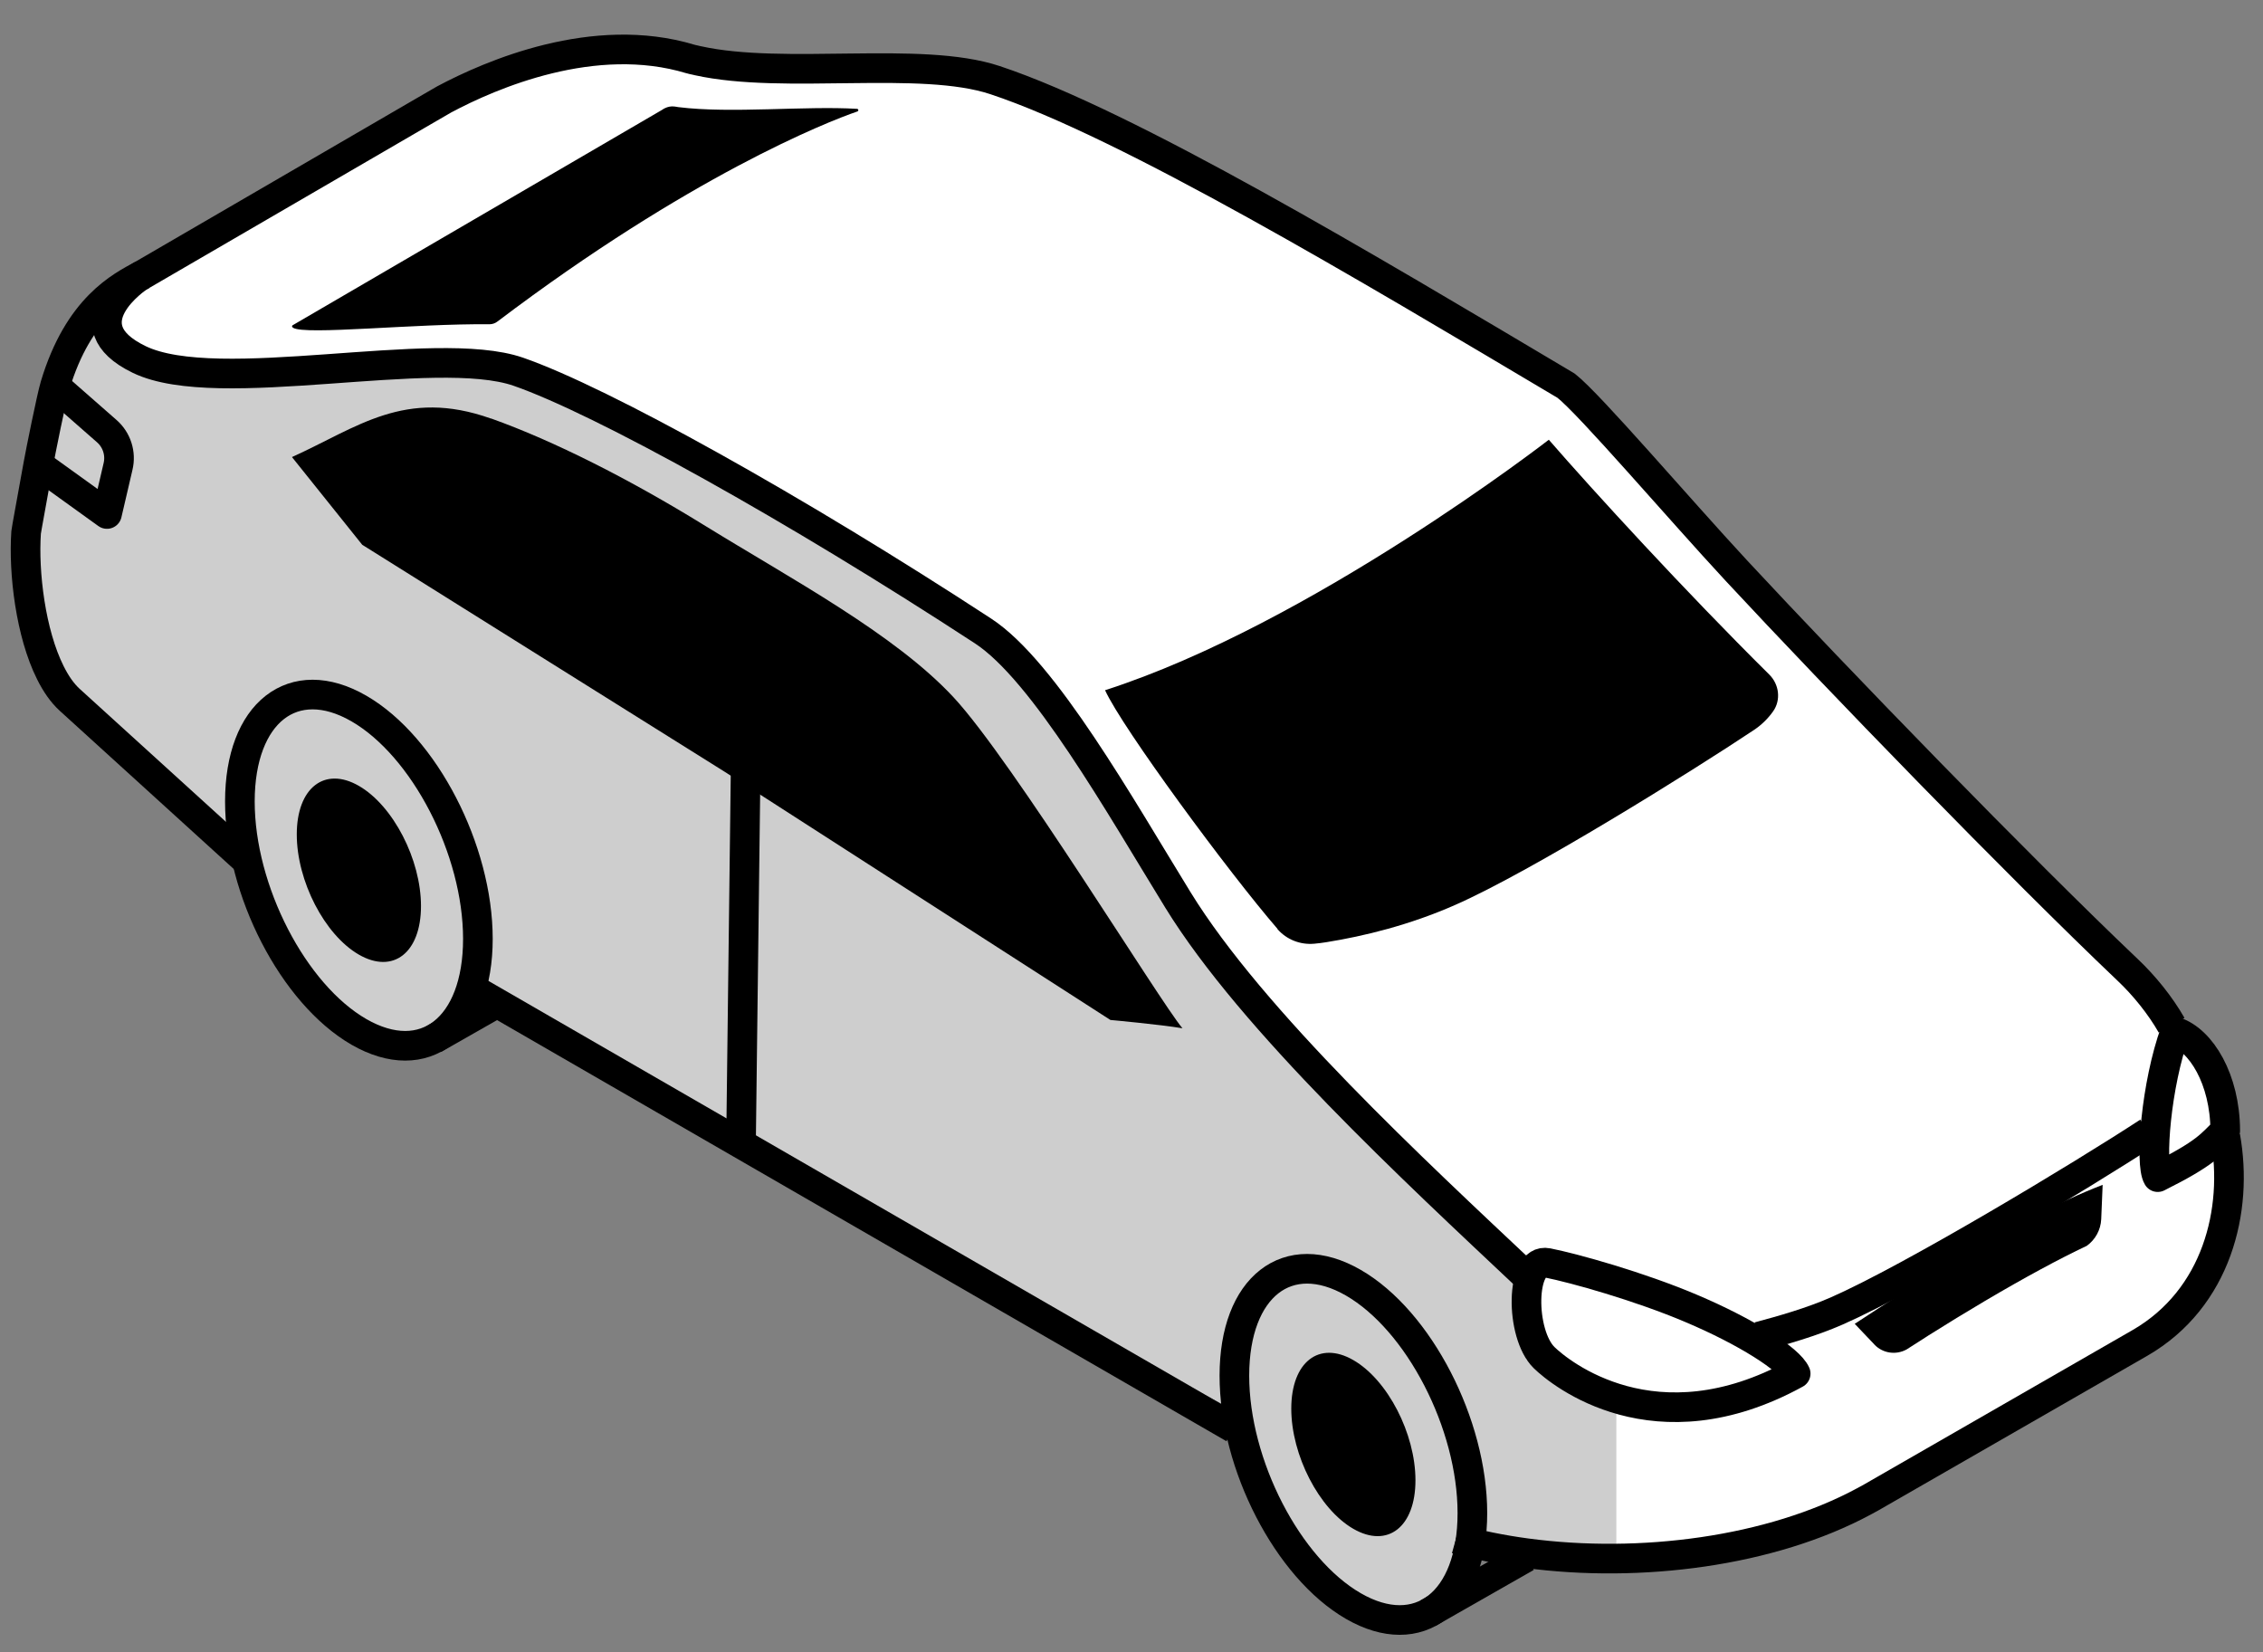 <svg xmlns="http://www.w3.org/2000/svg" width="63" height="46" viewBox="0 0 63 46" fill="none"><rect x="0" y="0" width="63" height="46" fill="#808080" stroke="none"/><path fill-rule="evenodd" clip-rule="evenodd" d="M61.949 31.644V31.473C61.943 30.044 61.278 28.955 60.554 28.717L60.456 28.54C60.139 27.984 59.694 27.435 59.234 27C56.217 24.134 51.166 18.925 48.333 15.877C46.753 14.175 44.249 11.242 43.598 10.735C38.01 7.415 31.406 3.46 27.702 2.229C25.627 1.538 21.84 2.225 19.421 1.687C19.396 1.683 19.37 1.676 19.343 1.669C19.319 1.663 19.294 1.658 19.27 1.652C19.254 1.647 19.241 1.645 19.223 1.64C16.541 0.829 13.67 2.071 12.368 2.765L11.653 3.18L3.965 7.651C3.36 7.973 2.185 8.557 1.532 10.737C1.438 11.048 1.127 12.59 1.065 12.937C0.89 13.91 0.734 14.748 0.727 14.823C0.65 15.945 0.854 17.634 1.401 18.725C1.552 19.032 1.732 19.292 1.938 19.481L6.882 23.976C7.373 25.973 8.571 27.904 9.991 28.724C11.448 29.566 12.677 28.975 13.117 27.446L34.446 39.312C34.775 41.516 36.097 43.796 37.677 44.709C39.292 45.642 40.636 44.833 40.927 42.918C41.436 43.042 41.952 43.163 42.496 43.236C45.66 43.66 49.297 43.194 51.895 41.791C51.962 41.756 52.031 41.718 52.097 41.68L59.576 37.381C61.714 36.145 62.321 33.686 61.952 31.639L61.949 31.644Z" fill="white"></path><path d="M7.488 25.49C8.644 27.78 10.819 29.625 12.201 28.927C13.583 28.229 13.648 25.256 12.494 22.965C11.339 20.675 9.177 18.904 7.795 19.601C6.413 20.299 6.333 23.199 7.488 25.49Z" fill="#CECECE"></path><path d="M35.174 41.474C36.329 43.765 38.373 45.607 39.755 44.912C41.138 44.214 41.335 41.243 40.18 38.953C39.025 36.662 36.954 34.833 35.572 35.529C34.19 36.226 34.018 39.186 35.174 41.477V41.474Z" fill="#CECECE"></path><path d="M44.998 43.232V39.175L42.496 37.848L42.098 35.151L34.348 26.779L29.899 20.426L27.991 18.068L14.43 10.347H7.715H4.396L2.478 8.827L0.476 14.715L1.065 18.797L6.882 24.225L6.951 20.688L8.966 19.259L11.279 20.826L12.71 23.237L13.29 25.761L13.303 27.454L25.316 34.549L34.199 39.175L34.366 38.297L34.926 36.122L36.399 35.389L38.93 36.377L40.281 38.937L40.989 41.766L41.125 42.99L44.998 43.232Z" fill="#CECECE"></path><path d="M39.755 44.909L42.495 43.347" stroke="black" stroke-width="0.825" stroke-linejoin="round"></path><path d="M12.078 28.926L13.755 27.971" stroke="black" stroke-width="0.825" stroke-linejoin="round"></path><path d="M40.532 42.841C41.154 43.014 41.814 43.148 42.496 43.239C45.66 43.663 49.298 43.197 51.895 41.795C51.962 41.759 52.031 41.721 52.098 41.684L59.577 37.384C61.714 36.149 62.321 33.689 61.952 31.645" stroke="black" stroke-width="0.825" stroke-linejoin="round"></path><path d="M13.304 27.614L34.348 39.764" stroke="black" stroke-width="0.825" stroke-linejoin="round"></path><path d="M3.967 7.65C3.363 7.973 2.185 8.557 1.532 10.737C1.438 11.048 1.127 12.59 1.065 12.936C0.89 13.91 0.734 14.749 0.727 14.823C0.65 15.945 0.854 17.634 1.401 18.725C1.552 19.031 1.732 19.291 1.938 19.48L6.882 23.975" stroke="black" stroke-width="0.825" stroke-linejoin="round"></path><path d="M13.672 11.65C15.416 12.273 17.525 13.339 19.585 14.61C22.034 16.121 24.902 17.645 26.544 19.41C28.186 21.174 32.295 27.893 32.919 28.626C32.286 28.52 30.913 28.395 30.913 28.395L20.18 21.489L10.084 15.166L8.128 12.724C9.944 11.904 11.27 10.797 13.67 11.653L13.672 11.65Z" fill="black"></path><path fill-rule="evenodd" clip-rule="evenodd" d="M9.991 28.726C8.167 27.672 6.678 24.793 6.678 22.313C6.678 19.833 8.167 18.671 9.991 19.724C11.815 20.778 13.304 23.657 13.304 26.137C13.304 28.617 11.815 29.777 9.991 28.726Z" stroke="black" stroke-width="0.825" stroke-linejoin="round"></path><path fill-rule="evenodd" clip-rule="evenodd" d="M37.677 44.711C35.852 43.658 34.364 40.778 34.364 38.298C34.364 35.819 35.852 34.657 37.677 35.71C39.501 36.763 40.99 39.643 40.99 42.123C40.99 44.602 39.501 45.764 37.677 44.711Z" stroke="black" stroke-width="0.825" stroke-linejoin="round"></path><path d="M60.456 28.542C60.138 27.986 59.694 27.437 59.234 27.002C56.217 24.135 51.166 18.927 48.333 15.879C46.753 14.177 44.249 11.243 43.598 10.737C38.01 7.417 31.406 3.462 27.702 2.231C25.627 1.54 21.84 2.227 19.421 1.689C19.396 1.685 19.369 1.678 19.343 1.671C19.318 1.665 19.294 1.66 19.267 1.654C19.252 1.649 19.238 1.647 19.221 1.642C16.539 0.831 13.668 2.073 12.366 2.767L11.65 3.182L3.865 7.708C3.865 7.708 1.86 9.035 3.876 10.008C6.069 11.068 12.11 9.544 14.428 10.348C16.747 11.152 22.145 14.154 27.366 17.565C29.068 18.676 31.19 22.451 32.795 25.058C34.861 28.415 39.389 32.601 42.494 35.525" stroke="black" stroke-width="0.825" stroke-linejoin="round"></path><path d="M48.955 37.212C49.614 37.036 50.43 36.805 51.128 36.498C53.212 35.583 57.947 32.734 59.809 31.515" stroke="black" stroke-width="0.825" stroke-linejoin="round"></path><path d="M35.561 25.863C35.817 26.158 36.199 26.307 36.588 26.272C36.699 26.263 36.812 26.247 36.923 26.23C37.974 26.061 39.239 25.754 40.512 25.192C42.65 24.252 47.14 21.448 48.827 20.323C49.04 20.181 49.218 20.006 49.36 19.806C49.587 19.488 49.531 19.05 49.253 18.777C46.913 16.459 44.354 13.666 43.118 12.242C43.085 12.267 36.499 17.37 30.764 19.215C31.249 20.277 34.21 24.292 35.564 25.858L35.561 25.863Z" fill="black"></path><path d="M18.412 3.07L8.148 9.054C8.117 9.071 8.128 9.105 8.159 9.125C8.497 9.336 11.544 9.005 13.628 9.027C13.71 9.027 13.79 8.998 13.854 8.947C19.169 4.923 23.009 3.396 23.869 3.103C23.909 3.09 23.9 3.032 23.86 3.03C22.411 2.943 20.354 3.165 18.892 2.983C18.794 2.972 18.638 2.91 18.412 3.07Z" fill="black"></path><path d="M52.181 37.431C52.416 37.678 52.785 37.729 53.079 37.567C53.265 37.447 53.454 37.327 53.645 37.205L53.683 37.18C54.718 36.527 55.818 35.874 56.82 35.332C57.278 35.085 57.703 34.867 58.094 34.683C58.331 34.512 58.482 34.241 58.496 33.943L58.536 32.985C58.22 33.107 57.909 33.239 57.607 33.379C55.876 34.185 53.51 35.612 51.634 36.854L52.181 37.429V37.431Z" fill="black"></path><path fill-rule="evenodd" clip-rule="evenodd" d="M43.08 35.158C42.322 35.007 42.313 37.136 42.987 37.795C43.427 38.224 46.075 40.389 49.99 38.24C49.817 37.844 48.619 37.073 47.06 36.416C45.629 35.811 43.84 35.309 43.082 35.158H43.08Z" stroke="black" stroke-width="0.825" stroke-linejoin="round"></path><path fill-rule="evenodd" clip-rule="evenodd" d="M60.554 28.72C60.025 30.18 59.845 32.401 60.069 32.77C61.429 32.09 61.549 31.864 61.949 31.475C61.942 30.044 61.278 28.957 60.554 28.72Z" stroke="black" stroke-width="0.825" stroke-linejoin="round"></path><path d="M1.531 10.738L2.971 12.001C3.251 12.245 3.373 12.625 3.286 12.987L2.978 14.309L1.064 12.931" stroke="black" stroke-width="0.825" stroke-linejoin="round"></path><path d="M20.76 21.247L20.629 31.846" stroke="black" stroke-width="0.825" stroke-linejoin="round"></path><path d="M9.991 21.878C10.946 22.429 11.72 23.927 11.72 25.225C11.72 26.522 10.946 27.127 9.991 26.576C9.035 26.025 8.262 24.525 8.262 23.229C8.262 21.934 9.035 21.327 9.991 21.878Z" fill="black"></path><path d="M37.676 37.864C38.632 38.415 39.405 39.912 39.405 41.21C39.405 42.508 38.632 43.112 37.676 42.561C36.721 42.01 35.948 40.51 35.948 39.215C35.948 37.919 36.721 37.313 37.676 37.864Z" fill="black"></path></svg>